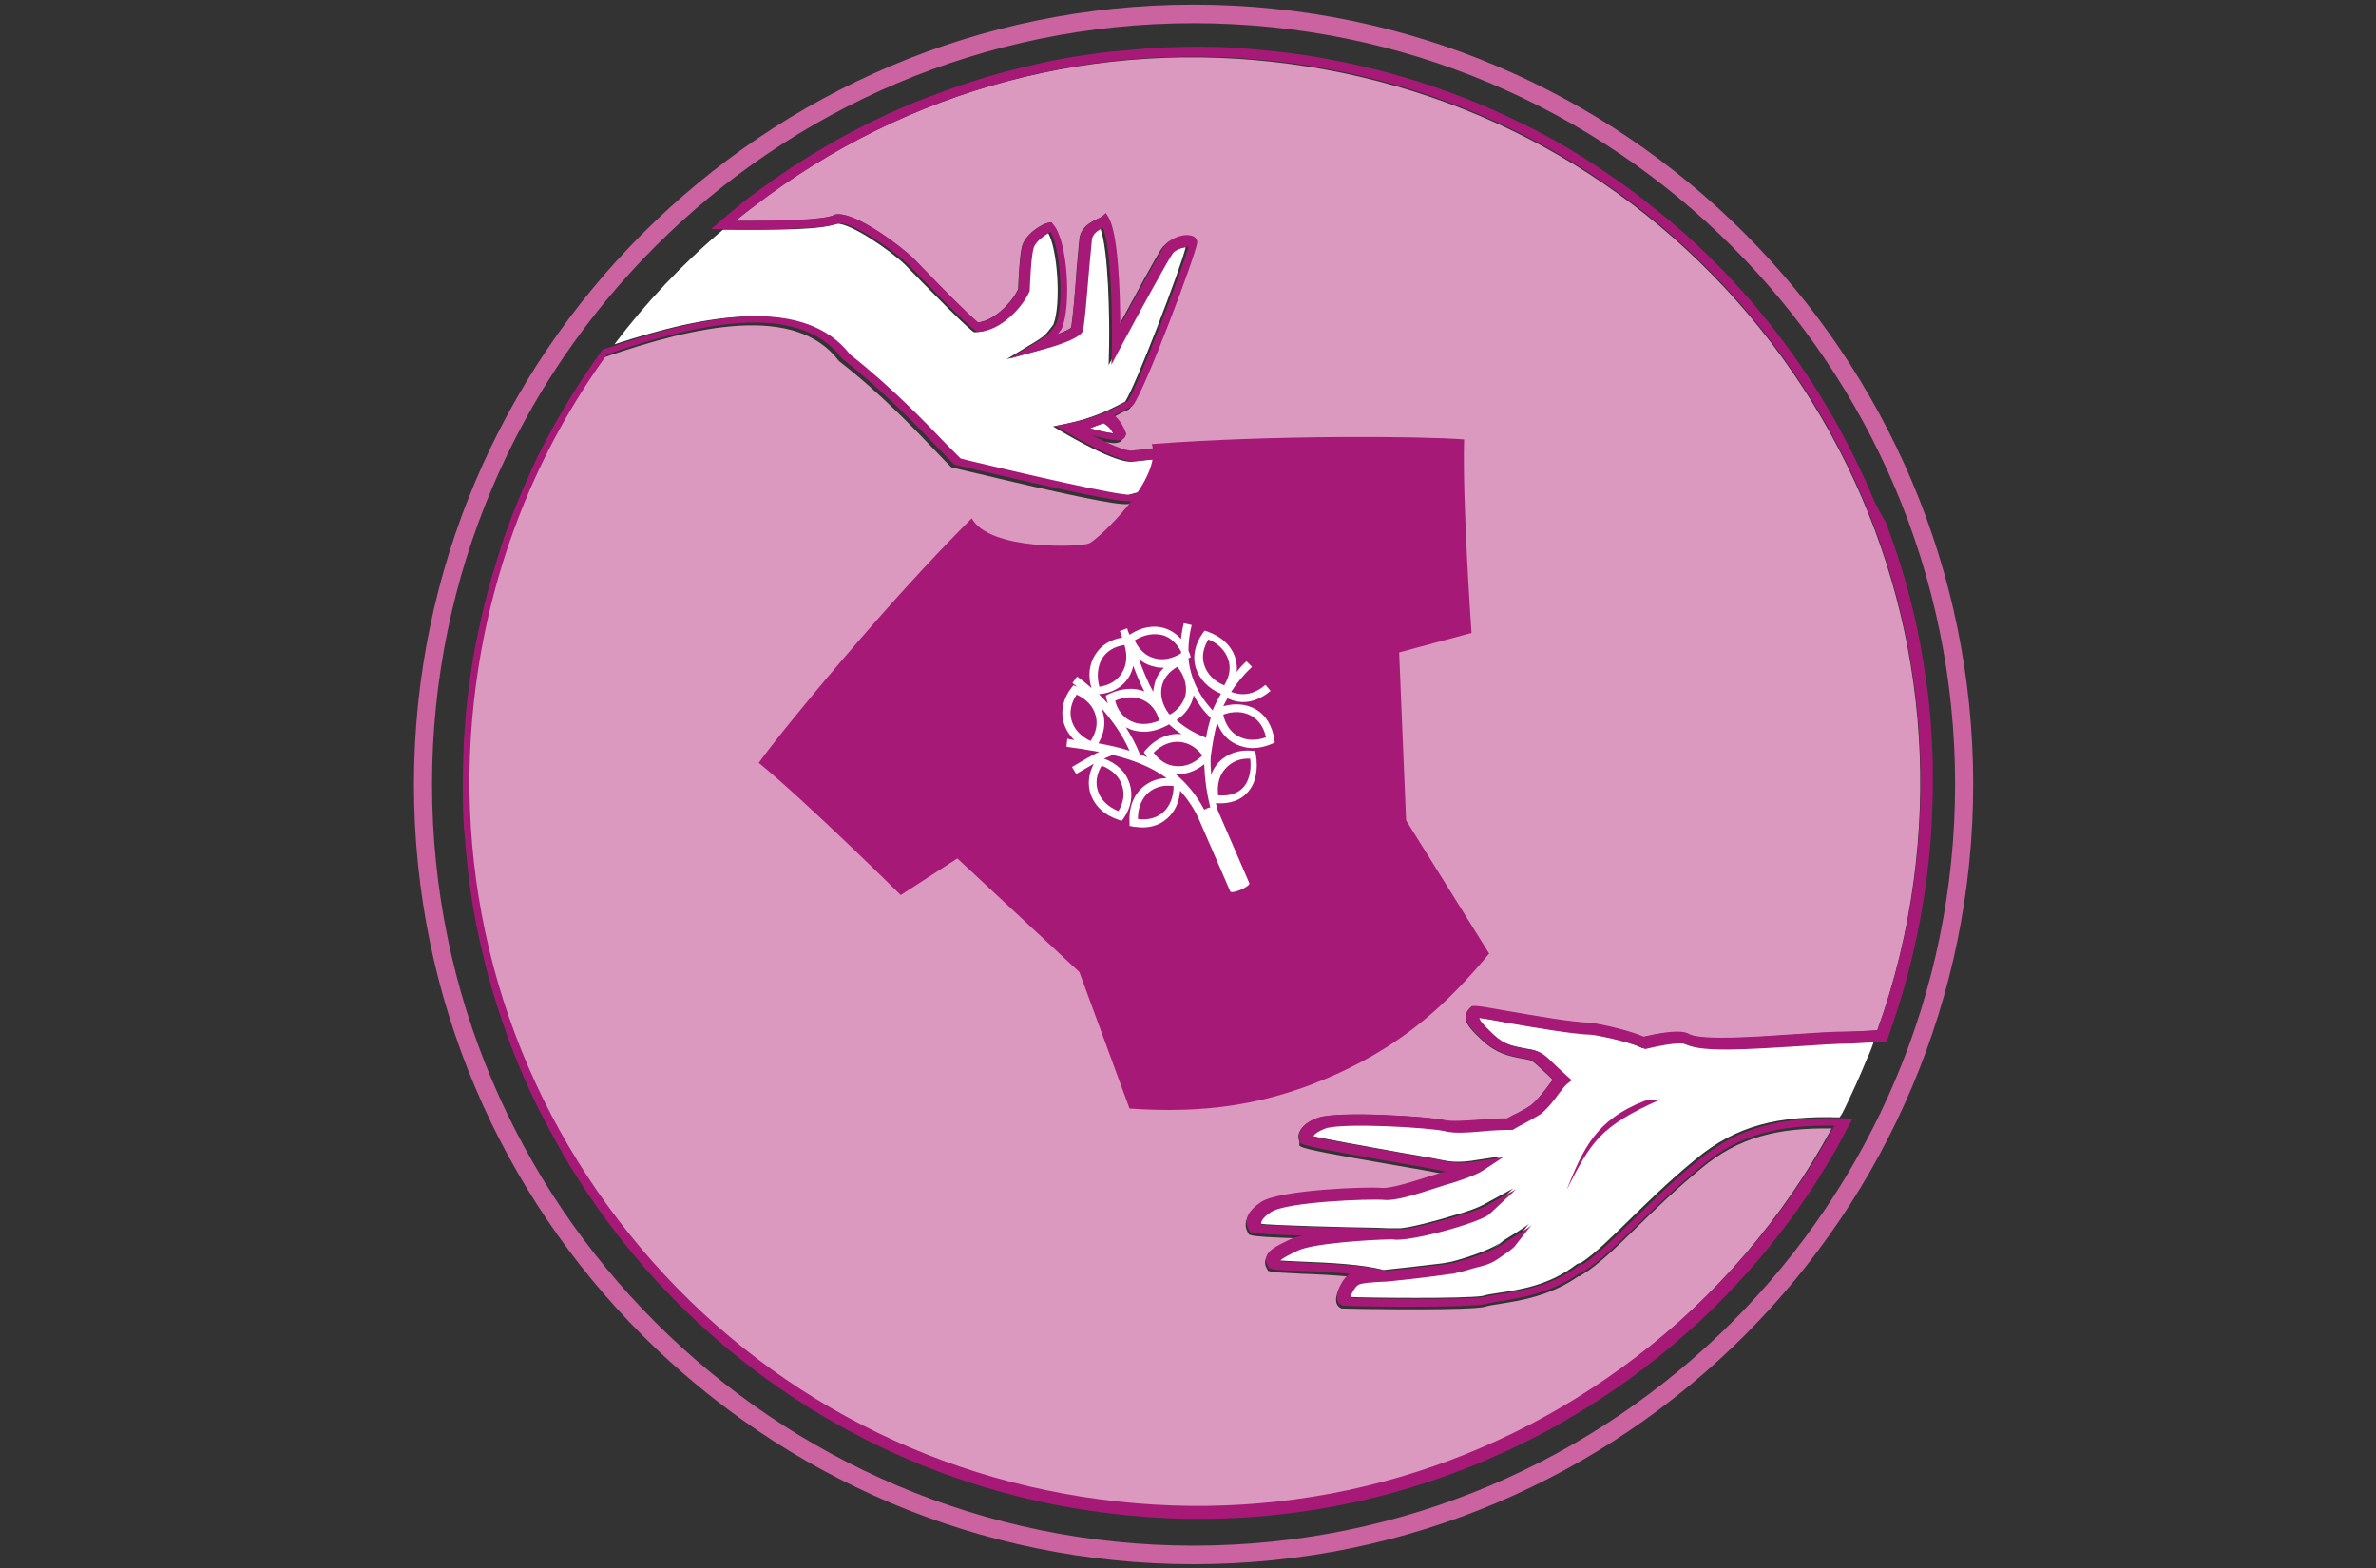 <?xml version="1.0" encoding="utf-8"?>
<!-- Generator: Adobe Illustrator 23.0.3, SVG Export Plug-In . SVG Version: 6.00 Build 0)  -->
<svg version="1.1" id="Calque_1" xmlns="http://www.w3.org/2000/svg" xmlns:xlink="http://www.w3.org/1999/xlink" x="0px" y="0px"
	 viewBox="0 0 512 338" style="enable-background:new 0 0 512 338;" xml:space="preserve">
<rect x="0" y="0" width="512" height="338" fill="#333333" stroke="none"/>
<style type="text/css">
	.st0{fill:#DB99C0;}
	.st1{fill:#FFFFFF;}
	.st2{fill:#A71977;}
	.st3{fill:#CC63A1;}
</style>
<path class="st0" d="M366.6,251.8c-5.5,4.5-10,8.9-14,12.8c-4.3,4.2-8.1,7.9-11.5,10l-0.8,0.5l-0.1-0.1c-6.1,4.3-12.6,5.3-17,6
	c-1.4,0.2-2.6,0.4-3.5,0.7h-0.1c-0.4,0.1-1.1,0.1-1.8,0.2c-7,0.5-26.4,0.2-28.4,0.1h-0.3l-0.2-0.1c-0.4-0.2-1-0.7-1-1.8
	c0-1.7,1.5-4.2,2.7-5c-3.4-0.3-7.1-0.5-10.2-0.6c-4.1-0.2-5.9-0.3-6.7-0.5l-0.4-0.1l-0.2-0.3c-0.5-0.8-0.6-1.5-0.4-2.2
	c0.4-1.4,1.9-2.2,5.1-3.7c0.7-0.3,1.6-0.6,2.7-0.8c-6.3-0.2-10.1-0.4-10.9-0.7l-0.4-0.1l-0.2-0.3c-1.3-2.1-0.4-4.2,2.6-6.2
	c4.1-2.6,22.8-3.2,25.9-3c2,0.2,7.1-1.5,10.6-2.6c1.2-0.4,2.2-0.7,3-0.9c0.1,0,0.2-0.1,0.3-0.1c-0.1,0-0.2,0-0.4,0
	c-2.4-0.5-6.4-1.2-10.5-1.9c-13.4-2.3-19.1-3.4-20.2-4l-0.3-0.2l0-0.9c-0.3-0.7-0.3-1.5,0.1-2.2c0.8-1.7,3-2.6,4-2.9
	c4.5-1.5,23.9-0.3,27.2,0.6c1.5,0.4,4.4,0.2,7.4-0.1c2-0.2,4-0.3,6-0.3c0.7-0.4,1.3-0.8,2.1-1.1c1-0.5,2.1-1.1,3.1-1.8
	c1.3-1.1,2.5-2.6,3.5-3.9c0.4-0.6,0.9-1.1,1.2-1.6c-0.7-0.7-1.3-1.3-1.9-1.8c-1.7-1.6-2.4-2.3-3.3-2.5c-0.5-0.1-1.1-0.2-1.6-0.3
	c-2.7-0.5-5.4-1.1-8.3-3.8c-2.6-2.4-3.7-3.7-3.7-5.1c0-0.7,0.4-1.4,1-2l0.3-0.3h0.4c0.7,0,2.9,0.3,7.4,1.1c5.8,1,13.7,2.4,17.6,2.5
	c2.7,0.3,8.9,1.8,11.6,3c6.9-1.6,9-1.1,9.9-0.5c2.9,1.3,13.6,0.6,22.2,0c4.5-0.3,8.8-0.6,11.9-0.6c2.4-0.1,4.5-0.2,6.4-0.3
	c3.8-10.4,6.4-21.3,7.9-32.5c5.5-41.4-5.4-82.5-30.7-115.7c-25.4-33.2-62.1-54.5-103.6-60.1S195.7,19,162.5,44.4
	c-1.4,1.1-2.7,2.1-4.1,3.2c9.6,0.1,19.2-0.1,21.4-1.3l0.2-0.1h0.2c4.3-0.5,14,7,16.5,9.4c0.8,0.8,2.1,2.1,3.5,3.6
	c3.2,3.3,7.6,7.8,10.5,10.3c3.6-0.4,7.4-4.4,8.7-7.2c0.1-2.5,0.3-7,0.8-9.1c0.6-2.6,4.2-5,5.8-5.2l0.5-0.1l0.3,0.4
	c3.2,3.4,3.9,17.7,1.9,22.5l-0.1,0.2l-0.3,0.4c-0.2,0.3-0.4,0.5-0.6,0.7c1.5-0.6,2.7-1.1,3.1-1.5c0.4-2.2,0.9-8,1.2-12.7
	c0.3-3.1,0.5-5.6,0.6-6.5c0.3-2.5,2.6-3.6,3.8-4.2c0.2-0.1,0.3-0.2,0.5-0.2l0.8-0.5l0.5,0.8c2.2,3.4,2.6,16.6,2.6,23.4
	c3.2-5.9,8.9-16.5,9.7-17.4c0.9-1.1,3.5-2.3,5.2-2c1,0.2,1.4,0.8,1.6,1.1l0.1,0.2v0.2c-0.1,2.5-11.6,32.7-13.9,35.2l-0.2,0.2
	l-0.2,0.1c-0.2,0.1-0.6,0.3-1.1,0.5c-0.6,0.3-1.5,0.8-2.5,1.3c1.1,0.9,2,2.1,2.5,3.7l0.1,0.4l-0.2,0.4c-0.2,0.4-0.4,0.6-0.7,0.7
	c-0.5,0.2-1,0.2-1.2,0.2c-1.4-0.1-3.4-0.5-5.3-1.1c3.5,1.8,7.2,3.5,8.7,3.3c6.7-0.8,22.6-2.4,26.6-0.7c3.1,1.4,4.7,2.2,5.1,3.5
	c0.2,0.7,0.1,1.3-0.3,2.1l-0.2,0.3l-0.3,0.1c-0.7,0.3-3.1,0.6-9.3,1.6c-7.6,1.2-18.1,2.7-21.8,4c-2,0.5-14.7-2.3-33.2-6.7
	c-2.5-0.6-4.4-1-4.7-1.1l-0.3-0.1l-0.2-0.2c-0.7-0.7-1.8-1.8-3.2-3.3c-4.4-4.6-11.8-12.4-20.7-19.3l-0.2-0.2
	c-9.3-12.2-30.6-7.6-50.5-0.7c-15,20.7-24.7,44.9-28.2,70.9c-5.5,41.4,5.4,82.5,30.7,115.7c25.4,33.2,62.1,54.5,103.6,60.1
	c41.4,5.5,82.5-5.4,115.7-30.7c17.9-13.7,32.3-30.6,42.7-49.8C383.1,243,374.6,245.1,366.6,251.8z"/>
<path class="st1" d="M237.8,91.2c-0.3,0.1-0.7,0.3-1.1,0.4c-0.5,0.2-1.1,0.4-1.8,0.7c1.6,0.5,3.6,1,5,1.1
	C239.4,92.4,238.7,91.7,237.8,91.2z"/>
<path class="st1" d="M182.6,76.5c8.9,7,16.4,14.8,20.8,19.4c1.3,1.3,2.3,2.4,3,3c0.7,0.2,2.3,0.5,4.5,1.1c7.4,1.7,30.1,7.1,32.2,6.7
	c3.8-1.3,14.4-2.9,22.1-4c3.6-0.5,7.3-1.1,8.5-1.4c0-0.1,0-0.1,0-0.2c-0.2-0.7-2.9-1.9-4.1-2.4c-2.9-1.3-15.1-0.4-25.6,0.8
	c-3.5,0.4-13.7-5.6-14.9-6.3l-2.2-1.3l2.5-0.5c6.4-1.3,10-3.3,12-4.3c0.4-0.2,0.7-0.4,1-0.5c2.1-2.8,12.1-29,13.1-33.3
	c-0.8,0-2.7,0.6-3.3,1.3c-0.7,0.9-7.3,13.1-11.4,20.5l-1.9,3.6l0.1-4c0.1-5.8-0.1-20.9-1.9-25.5c-1,0.5-2.2,1.2-2.4,2.5
	c-0.1,0.9-0.3,3.4-0.6,6.4c-0.4,4.8-0.9,10.9-1.3,13.1v0.1c-0.4,1.3-3.5,2.7-9,4.2l-6.9,1.9l6.1-3.7c2.1-1.3,2.2-1.4,3.8-3.5
	l0.2-0.3c1.7-4.3,0.9-16.4-1.2-19.8c-1.2,0.5-3.3,2.1-3.7,3.6c-0.4,2-0.7,6.4-0.8,8.9v0.2l-0.1,0.2c-1.4,3.4-6.2,8.4-10.9,8.6h-0.4
	l-0.3-0.2c-3-2.5-7.6-7.3-11-10.7c-1.4-1.5-2.7-2.7-3.5-3.6c-3.2-3.1-11.7-9-14.8-8.9c0,0,0,0-0.1,0c-3,1.3-12.4,1.4-24.4,1.3
	c-8.8,7.4-16.6,15.7-23.4,24.7C152.3,67.7,172.9,63.9,182.6,76.5z"/>
<path class="st1" d="M403.8,224.4c-1.7,0.1-3.5,0.2-5.5,0.3c-3.1,0-7.3,0.3-11.8,0.6c-9.9,0.6-20,1.3-23.4-0.3l-0.2-0.1
	c-0.1-0.1-1.4-0.8-8.6,0.9l-0.4,0.1l-0.4-0.2c-2.2-1.1-8.6-2.6-11.1-2.9c-4-0.1-12-1.5-17.8-2.5c-2.6-0.5-5.3-0.9-6.4-1.1
	c0,0.7,2.2,2.7,3,3.5c2.4,2.3,4.7,2.7,7.2,3.2c0.6,0.1,1.1,0.2,1.7,0.3c1.5,0.3,2.6,1.4,4.3,3c0.7,0.7,1.6,1.5,2.7,2.5l1,0.9l-1,0.8
	c-0.5,0.4-1.1,1.2-1.8,2.1c-1.1,1.4-2.4,3.1-3.9,4.4c-1.2,0.8-2.4,1.4-3.5,2c-0.8,0.4-1.5,0.8-2.2,1.2l-0.3,0.2h-0.3
	c-2,0-4.1,0.2-6.1,0.3c-3.3,0.3-6.2,0.5-8.1,0c-3.4-0.8-22.1-1.9-25.9-0.6c-1.3,0.4-2.3,1.1-2.6,1.7l0,0c2.5,0.7,12.3,2.4,18.9,3.6
	c4.2,0.7,8.1,1.4,10.5,1.9c2.6,0.4,5.2,0,6.3-0.2l5.2-0.8l-4.4,2.9c-1.5,1-6,2.4-6.8,2.7c-0.7,0.2-1.7,0.5-2.9,0.9
	c-4.9,1.6-9.2,2.9-11.4,2.7c-3.3-0.3-21.2,0.5-24.5,2.6c-2.1,1.3-2.2,2.1-2.1,2.7c3,0.4,18.7,0.8,25.6,0.9l2.4,0.1
	c0.9,0,1.6,0,2.1,0c2,0.1,9.2-1.9,11.7-2.7c3-0.8,5.4-1.7,6.7-2.4l6.4-3.5l-5.8,5.4c-2,1.8-17.4,6.1-20.8,5.4h-0.4
	c-5.3,0.1-16.8,0.9-20,2.4c-1,0.5-3.6,1.7-3.9,2.3c1,0.1,3.4,0.2,5.5,0.3c5.6,0.2,13.3,0.6,17.4,1.8l0,0c1.7-0.2,3.6-0.4,5.5-0.6
	c2.6-0.3,5.2-0.6,6.9-0.8c0.9-0.1,1.6-0.3,2.3-0.4c2.8-0.7,8-2.4,10.4-4c0.1-0.1,0.2-0.2,0.4-0.3c-0.6,0.5-1.2,1-1.9,1.5
	c0.9-0.6,1.6-1.1,2.2-1.7c1.7-1.1,5.1-3.1,5.6-3.7l-3.4,4.3c-0.6,0.9-2.9,2.4-3.9,3.1c-2.1,1.5-4.1,1.6-6.2,2.3
	c-0.7,0.3-1.6,0.5-2.7,0.7c-0.3,0.1-0.6,0.1-0.8,0.2c-0.3,0.1-0.8,0.1-1.6,0.2c-2.8,0.4-6.8,0.9-12.7,1.5H298h-0.1
	c-2.5,0.1-5.2,0.4-5.8,0.7c-0.7,0.4-1.5,2.1-1.7,2.8c4.4,0.2,25.1,0.4,29-0.2c1-0.3,2.3-0.5,3.7-0.7c4.5-0.7,10.8-1.6,16.6-6.1
	c0.3-0.2,0.6-0.3,0.9-0.3c3.1-2,6.6-5.5,10.6-9.4s8.6-8.4,14.1-12.9c8.8-7.4,18-9.5,31.1-9.1c0.6-0.8,0.8-1.3,1.1-1.9
	c1.7-3.5,3.3-7,4.8-10.7C402.9,227,403.6,225.1,403.8,224.4z"/>
<path class="st2" d="M402.7,105.2c-0.5-1.2-1-2.3-1.6-3.5c-1.6-3.5-3.4-6.9-5.2-10.2c-0.6-1.1-1.3-2.2-1.9-3.3
	c-1.9-3.3-4-6.5-6.1-9.6c-3.6-5.2-7.5-10.2-11.7-15c-1.7-1.9-3.4-3.8-5.2-5.6c-0.9-0.9-1.8-1.8-2.7-2.7c-3.6-3.6-7.4-6.9-11.4-10.1
	c-2-1.6-4-3.2-6.1-4.7s-4.2-3-6.3-4.4c-2.1-1.4-4.3-2.8-6.5-4.1c-2.2-1.3-4.5-2.6-6.8-3.8c-2.4-1.2-4.8-2.4-7.2-3.5
	c-14.1-6.5-29.4-11-45.5-13.2c-4.1-0.5-8.1-0.9-12.1-1.2c-5-0.3-10-0.3-14.9-0.1c-1.7,0.1-3.4,0.1-5,0.3c-2.3,0.2-4.6,0.4-6.9,0.6
	c-0.6,0.1-1.2,0.1-1.7,0.2c-4.9,0.6-9.8,1.4-14.5,2.5c-1.3,0.3-2.5,0.6-3.8,0.9c-3.8,0.9-7.5,2-11.1,3.2c-1.2,0.4-2.4,0.8-3.6,1.2
	c-2.4,0.9-4.8,1.8-7.2,2.7c-11.8,4.8-23,11.1-33.2,18.5c-2.1,1.5-4.1,3-6,4.6c-1,0.8-2,1.7-3,2.5c-0.4,0.3-0.8,0.6-1.1,1
	c-0.4,0.3-0.8,0.6-1.1,1c1,0,2.1,0,3.1,0c11.9,0.1,21.4-0.1,24.4-1.3c0,0,0,0,0.1,0c3.1-0.1,11.6,5.8,14.8,8.9
	c0.8,0.8,2.1,2.1,3.5,3.6c3.4,3.5,8,8.2,11,10.7l0.3,0.2h0.4c4.7-0.2,9.4-5.2,10.9-8.6l0.1-0.2v-0.2c0.1-2.5,0.3-7,0.8-8.9
	c0.3-1.5,2.5-3,3.7-3.6c2.1,3.4,2.9,15.5,1.2,19.8l-0.2,0.3c-1.6,2.1-1.7,2.2-3.8,3.5l-6.1,3.7l6.9-1.9c5.6-1.5,8.6-2.9,9-4.2v-0.1
	c0.4-2.2,0.9-8.2,1.3-13.1c0.3-3,0.5-5.6,0.6-6.4c0.2-1.3,1.4-2,2.4-2.5c1.8,4.6,2,19.7,1.9,25.5l-0.1,4l1.9-3.6
	c4-7.5,10.7-19.7,11.4-20.5c0.6-0.7,2.5-1.4,3.3-1.3C255,57.5,245,83.7,243,86.5c-0.3,0.1-0.6,0.3-1,0.5c-1.9,1.1-5.6,3-12,4.3
	l-2.5,0.5l2.2,1.3c1.2,0.7,11.4,6.7,14.9,6.3c10.5-1.2,22.7-2.1,25.6-0.8c1.1,0.5,3.8,1.7,4.1,2.4c0,0,0,0.1,0,0.2
	c-1.2,0.3-4.9,0.8-8.5,1.4c-7.7,1.2-18.2,2.8-22.1,4c-2.1,0.4-24.7-4.9-32.2-6.7c-2.2-0.5-3.8-0.9-4.5-1.1c-0.7-0.7-1.7-1.7-3-3
	c-4.4-4.6-11.9-12.4-20.8-19.4c-9.7-12.5-30.3-8.7-49.9-2.2c-1.1,0.4-2.2,0.8-3.4,1.1c-0.3,0.5-0.7,0.9-1,1.4s-0.7,0.9-1,1.4
	c-3.7,5.3-7.1,10.9-10.2,16.7c-1.2,2.3-2.4,4.6-3.4,7c-1.1,2.4-2.1,4.7-3.1,7.2c-0.5,1.2-1,2.4-1.4,3.7c-0.9,2.3-1.7,4.6-2.4,7
	c-1.4,4.3-2.6,8.7-3.6,13.1c-0.4,1.8-0.8,3.6-1.2,5.5c-0.6,3.1-1.1,6.2-1.5,9.4c-0.5,3.4-0.8,6.8-1,10.1c-0.1,1.3-0.2,2.6-0.2,3.9
	c-0.2,4.4-0.2,8.7-0.1,13c0.1,1.7,0.1,3.4,0.3,5c0.3,3.9,0.7,7.8,1.2,11.7c0.4,2.6,0.8,5.1,1.3,7.7c0.5,2.5,1.1,5.1,1.7,7.6
	c1.5,6.3,3.5,12.4,5.7,18.4c0.9,2.4,1.9,4.7,2.9,7.1c1.5,3.5,3.2,6.9,5,10.3c1.2,2.2,2.4,4.5,3.7,6.7c0.6,1.1,1.3,2.2,2,3.3
	c24.1,38.8,64.8,66.9,113.6,73.4c32.5,4.4,64.1-1.5,91.4-15.1c1.1-0.6,2.3-1.1,3.4-1.7c2.1-1.1,4.2-2.3,6.2-3.5
	c6.7-3.9,13.1-8.3,19.2-13.2c1-0.8,2-1.6,2.9-2.4c1.9-1.6,3.8-3.3,5.7-5c2.8-2.6,5.5-5.3,8.1-8.1c3.5-3.7,6.8-7.6,9.9-11.7
	c1.6-2,3.1-4.1,4.5-6.2c1.5-2.1,2.9-4.2,4.2-6.4c1.9-3,3.7-6.1,5.3-9.3c0.2-0.4,0.4-0.7,0.6-1.1c0.2-0.4,0.4-0.7,0.6-1.1
	c-0.8,0-1.5-0.1-2.2-0.1c-13.1-0.3-22.3,1.8-31.1,9.1c-5.6,4.5-10.1,9-14.1,12.9c-4,3.9-7.5,7.3-10.6,9.4c-0.3,0-0.6,0.1-0.9,0.3
	c-5.9,4.4-12.1,5.4-16.6,6.1c-1.5,0.2-2.7,0.4-3.7,0.7c-4,0.6-24.6,0.4-29,0.2c0.1-0.8,1-2.4,1.7-2.8c0.6-0.4,3.3-0.6,5.8-0.7h0.1
	h0.2c5.9-0.6,9.9-1.1,12.7-1.5c0.7-0.1,1.3-0.2,1.6-0.2c0.3-0.1,0.6-0.1,0.8-0.2c1.1-0.2,1.9-0.5,2.7-0.7c2.1-0.7,4.1-0.8,6.2-2.3
	c1-0.7,3.4-2.2,3.9-3.1l3.4-4.3c-0.5,0.7-3.8,2.6-5.6,3.7l-0.9,0.7c0.2-0.2,0.4-0.3,0.6-0.5c-0.1,0.1-0.3,0.2-0.4,0.3
	c-2.3,1.6-7.6,3.3-10.4,4c-0.7,0.1-1.4,0.3-2.3,0.4c-1.6,0.2-4.3,0.5-6.9,0.8c-1.9,0.2-3.8,0.4-5.5,0.6l0,0
	c-4.1-1.2-11.8-1.5-17.4-1.8c-2.1-0.1-4.5-0.2-5.5-0.3c0.3-0.6,2.9-1.8,3.9-2.3c3.2-1.5,14.7-2.3,20-2.4h0.4
	c3.4,0.7,18.8-3.6,20.8-5.4l5.8-5.4l-6.4,3.5c-1.2,0.7-3.7,1.6-6.7,2.4c-2.6,0.8-9.7,2.7-11.7,2.7c-0.5,0-1.2,0-2.1,0l-2.4-0.1
	c-6.9-0.2-22.6-0.5-25.6-0.9c-0.1-0.5,0-1.3,2.1-2.7c3.4-2.2,21.2-2.9,24.5-2.6c2.3,0.2,6.5-1.1,11.4-2.7c1.2-0.4,2.2-0.7,2.9-0.9
	c0.8-0.2,5.3-1.7,6.8-2.7l4.4-2.9l-5.2,0.8c-1.1,0.2-3.6,0.6-6.3,0.2c-2.4-0.5-6.3-1.2-10.5-1.9c-6.7-1.2-16.5-2.9-18.9-3.6l0,0
	c0.3-0.6,1.3-1.2,2.6-1.7c3.8-1.3,22.6-0.2,25.9,0.6c1.9,0.5,4.8,0.3,8.1,0c2-0.2,4.2-0.3,6.1-0.3h0.3l0.3-0.2
	c0.7-0.4,1.4-0.8,2.2-1.2c1.1-0.6,2.2-1.2,3.5-2c1.6-1.3,2.9-3,3.9-4.4c0.7-0.9,1.3-1.7,1.8-2.1l1-0.8l-1-0.9c-1.1-1-2-1.8-2.7-2.5
	c-1.7-1.7-2.8-2.7-4.3-3c-0.6-0.1-1.1-0.2-1.7-0.3c-2.6-0.5-4.8-0.9-7.2-3.2c-0.8-0.8-3-2.8-3-3.5c1.1,0.1,3.8,0.6,6.4,1.1
	c5.8,1,13.9,2.4,17.8,2.5c2.5,0.3,9,1.8,11.1,2.9l0.4,0.2l0.4-0.1c7.1-1.7,8.4-1,8.6-0.9l0.2,0.1c3.3,1.6,13.5,0.9,23.4,0.3
	c4.5-0.3,8.7-0.6,11.8-0.6c2-0.1,3.8-0.2,5.5-0.3c0.8-0.1,1.5-0.1,2.2-0.2c0.1-0.4,0.3-0.8,0.4-1.2s0.3-0.8,0.4-1.2
	c3.6-10.2,6.2-20.9,7.7-32.1c0.7-5.4,1.2-10.8,1.3-16.2c0.1-2.1,0.1-4.2,0.1-6.4c0-0.9,0-1.8,0-2.7c-0.1-3.6-0.3-7.2-0.6-10.8
	c-0.1-1.3-0.3-2.6-0.4-3.9c-0.5-3.9-1.1-7.8-1.8-11.6c-1.7-8.9-4.2-17.6-7.4-25.9C404.7,109.9,403.7,107.6,402.7,105.2z M236.7,91.6
	c0.4-0.2,0.8-0.3,1.1-0.4c0.9,0.5,1.6,1.2,2.1,2.2c-1.4-0.2-3.3-0.6-5-1.1C235.7,92,236.3,91.7,236.7,91.6z M412.5,189.5
	c-1.5,11.2-4.2,22.1-7.9,32.5c-1.9,0.1-4,0.3-6.4,0.3c-3.1,0-7.4,0.3-11.9,0.6c-8.6,0.6-19.3,1.3-22.2,0c-0.9-0.6-3-1.1-9.9,0.5
	c-2.7-1.2-8.9-2.7-11.6-3c-3.9-0.1-11.8-1.5-17.6-2.5c-4.5-0.8-6.6-1.2-7.4-1.1h-0.4l-0.3,0.3c-0.7,0.6-1,1.3-1,2
	c0,1.4,1.1,2.7,3.7,5.1c2.9,2.7,5.7,3.3,8.3,3.8c0.5,0.1,1.1,0.2,1.6,0.3c0.9,0.2,1.6,0.9,3.3,2.5c0.5,0.5,1.1,1.1,1.9,1.8
	c-0.4,0.5-0.8,1-1.2,1.6c-1,1.3-2.2,2.9-3.5,3.9c-1,0.7-2.1,1.3-3.1,1.8c-0.7,0.4-1.4,0.7-2.1,1.1c-1.9,0-4,0.2-6,0.3
	c-3,0.2-5.9,0.4-7.4,0.1c-3.3-0.8-22.7-2-27.2-0.6c-0.9,0.3-3.2,1.2-4,2.9c-0.3,0.7-0.4,1.5-0.1,2.2l0.1,0.4l0.3,0.2
	c1,0.6,6.8,1.6,20.2,4c4.2,0.7,8.1,1.4,10.5,1.9c0.1,0,0.2,0,0.4,0c-0.1,0-0.2,0.1-0.3,0.1c-0.8,0.2-1.8,0.6-3,0.9
	c-3.4,1.1-8.6,2.8-10.6,2.6c-3.1-0.3-21.8,0.4-25.9,3c-3,2-3.9,4-2.6,6.2l0.2,0.3l0.4,0.1c0.8,0.3,4.6,0.5,10.9,0.7
	c-1.1,0.2-2,0.5-2.7,0.8c-3.2,1.5-4.7,2.4-5.1,3.7c-0.2,0.7-0.1,1.4,0.4,2.2l0.2,0.3l0.4,0.1c0.7,0.3,2.6,0.4,6.7,0.5
	c3.1,0.1,6.8,0.3,10.2,0.6c-1.2,0.8-2.7,3.3-2.7,5c0,1.1,0.6,1.6,1,1.8l0.2,0.1h0.3c2,0.2,21.4,0.4,28.4-0.1
	c0.8-0.1,1.4-0.1,1.8-0.2h0.1c0.9-0.3,2.1-0.4,3.5-0.7c4.3-0.7,10.8-1.7,17-6l0.1,0.1l0.8-0.5c3.4-2.1,7.1-5.8,11.5-10
	c4-3.9,8.5-8.3,14-12.8c8-6.7,16.5-8.8,28.5-8.6c-10.4,19.2-24.8,36.2-42.7,49.8c-33.2,25.4-74.3,36.3-115.7,30.7
	c-41.4-5.5-78.2-26.9-103.6-60.1S97,188.7,102.6,147.3c3.5-26,13.2-50.2,28.2-70.9c19.9-6.9,41.2-11.5,50.5,0.7l0.2,0.2
	c8.9,7,16.3,14.7,20.7,19.3c1.4,1.5,2.5,2.6,3.2,3.3l0.2,0.2l0.3,0.1c0.4,0.1,2.2,0.5,4.7,1.1c18.4,4.3,31.1,7.1,33.2,6.7
	c3.7-1.2,14.2-2.8,21.8-4c6.2-0.9,8.6-1.3,9.3-1.6l0.3-0.1l0.2-0.3c0.4-0.7,0.5-1.4,0.3-2.1c-0.4-1.3-2-2.2-5.1-3.5
	c-4-1.7-20-0.1-26.6,0.7c-1.4,0.2-5.1-1.5-8.7-3.3c1.8,0.5,3.9,1,5.3,1.1c0.2,0,0.7,0,1.2-0.2c0.3-0.1,0.6-0.3,0.7-0.7l0.2-0.4
	l-0.1-0.4c-0.6-1.5-1.4-2.8-2.5-3.7c1-0.5,1.9-0.9,2.5-1.3c0.5-0.3,0.8-0.4,1.1-0.5l0.2-0.1l0.2-0.2c2.3-2.5,13.7-32.7,13.9-35.2V52
	l-0.1-0.2c-0.1-0.4-0.5-1-1.6-1.1c-1.7-0.3-4.3,0.9-5.2,2c-0.7,0.9-6.5,11.4-9.7,17.4c0-6.8-0.4-20-2.6-23.4l-0.5-0.8L237,47
	c-0.1,0.1-0.3,0.1-0.5,0.2c-1.2,0.6-3.5,1.7-3.8,4.2c-0.1,0.9-0.3,3.4-0.6,6.5c-0.4,4.7-0.9,10.5-1.2,12.7c-0.3,0.4-1.5,0.9-3.1,1.5
	c0.2-0.2,0.4-0.4,0.6-0.7l0.3-0.4l0.1-0.2c2.1-4.8,1.3-19.1-1.9-22.5l-0.3-0.4l-0.5,0.1c-1.6,0.2-5.2,2.6-5.8,5.2
	c-0.5,2.2-0.8,6.7-0.8,9.1c-1.3,2.8-5.1,6.8-8.7,7.2c-2.9-2.5-7.3-7-10.5-10.3c-1.5-1.5-2.7-2.8-3.5-3.6c-2.5-2.4-12.2-9.9-16.5-9.4
	h-0.2l-0.2,0.1c-2.2,1.1-11.8,1.3-21.4,1.3c1.3-1.1,2.7-2.2,4.1-3.2C195.7,19,236.8,8.1,278.2,13.6s78.2,26.9,103.6,60.1
	C407.1,106.9,418,148,412.5,189.5z"/>
<path class="st2" d="M337.6,256.4c5.2-10.1,6.9-13.6,20.3-19.5l-3.4,0.3C343.9,241.3,341.2,247.5,337.6,256.4z"/>
<path class="st2" d="M206.3,185l-12.2,7.9c0,0-20.1-19.9-30.6-28.5c5-7,27.5-34.4,45.9-52.7c3.8,7,23.4,6.2,25.3,5.4
	c1.9-0.8,16-14,13.5-21.4c25.9-2,58.7-1.7,67.3-1c-0.4,13.6,1.6,41.7,1.6,41.7l-15.6,4.2l1.5,36.2l17.9,28.7
	c-9.1,11-18.4,19.3-32.3,25.7c-15.4,7.1-29.3,8.8-45.2,7.7l-10.8-29.4L206.3,185z"/>
<path class="st1" d="M262.3,155.8c0.7,1.9,1.9,3.4,3.5,4.3c0.9,0.5,1.8,0.8,2.8,1c1.7,0.3,3.6,0,5.5-0.8l0.6-0.3l-0.1-0.6
	c-0.4-2.9-1.8-5.3-4.1-6.6c-2-1.1-4.4-1.3-6.9-0.6c0.3-0.6,0.6-1.2,0.9-1.7c0.7,0.3,1.5,0.6,2.2,0.7c2.4,0.4,4.8-0.4,7.1-2.3
	l-1.1-1.3c-2.4,2-4.8,2.5-7.4,1.5c1.2-1.9,2.7-3.7,4.5-5.4l-1.2-1.2c-0.8,0.7-1.5,1.5-2.1,2.3c0.1-1,0-2-0.3-3
	c-0.8-2.6-2.9-4.6-6-5.7l-0.6-0.2l-0.4,0.5c-1.7,2.4-2.3,5.1-1.5,7.6c0.8,2.4,2.7,4.4,5.4,5.5c-0.7,1.2-1.3,2.4-1.8,3.6
	c-3.1-3.4-4.8-7.1-5.2-11.2l0.5-0.3l-0.2-0.6c-0.1-0.3-0.2-0.5-0.3-0.8c0-1.7,0.2-3.6,0.7-5.5l-1.7-0.4c-0.3,1.2-0.5,2.3-0.6,3.4
	c-1-1.1-2.2-1.9-3.5-2.3c-2.5-0.8-5.2-0.2-7.6,1.4c-0.2-0.5-0.4-0.9-0.5-1.4l-1.6,0.6c0.2,0.5,0.4,0.9,0.5,1.4
	c-2.5,0.4-4.6,1.7-5.8,3.7c-1.3,2-1.6,4.6-0.8,7.2c-1.3-1.2-2.4-2-3.1-2.5l-1,1.4c0.3,0.2,0.7,0.5,1.2,0.9c-0.1-0.1-0.2-0.1-0.4-0.2
	l-0.6-0.2l-0.4,0.5c-1.8,2.3-2.4,5-1.7,7.5c0.4,1.4,1.2,2.7,2.3,3.8c-0.4-0.1-0.7-0.1-1.1-0.2l-0.4-0.1l-0.2,1.7l0.4,0.1
	c1.7,0.2,3.5,0.5,5.2,0.8h0.1l0,0c0.5,0.1,0.9,0.2,1.4,0.2c-1.4,0.7-3.1,1.6-5.9,3.3l0.9,1.5c1.6-0.9,2.7-1.6,3.8-2.2
	c-1.1,2.1-1.4,4.4-0.7,6.5c0.9,2.6,3,4.6,6.1,5.6l0.6,0.2l0.4-0.5c1.7-2.4,2.1-5.1,1.3-7.6c-0.8-2.4-2.7-4.3-5.5-5.3
	c0.6-0.3,1.2-0.5,1.9-0.8c4.1,1,8.2,2.5,11.6,5c-1.9,0-3.7,0.7-5.1,1.9c-2.1,1.8-3.1,4.5-2.9,7.8v0.6l0.6,0.1
	c0.2,0.1,0.5,0.1,0.7,0.1c2.6,0.4,5-0.2,6.8-1.8c1.7-1.5,2.6-3.5,2.8-6c1.6,1.8,3.1,3.9,4.2,6.5l6.6,15.2c0.3,0.7,4.5-1.1,4.1-1.8
	l-6.8-15.7l0,0c-0.1-0.5-0.3-1-0.4-1.5c3,0.2,5.3-0.6,6.8-2.3c1.8-1.9,2.4-5,1.8-8.3l-0.1-0.6l-0.6-0.1c-2.9-0.3-5.5,0.6-7.3,2.5
	c-0.7,0.8-1.3,1.7-1.6,2.7c-0.1-1.4-0.2-2.7-0.1-4l0,0l0,0C261.3,160.4,261.6,158.1,262.3,155.8z M259.5,143.3
	c-0.6-1.8-0.2-3.7,0.9-5.5c2.2,0.9,3.7,2.5,4.3,4.4c0.6,1.8,0.2,3.7-0.9,5.5C261.6,146.8,260.1,145.2,259.5,143.3z M241.8,169.3
	c0.6,1.8,0.3,3.7-0.8,5.5c-2.2-0.9-3.8-2.4-4.4-4.3c-0.6-1.8-0.3-3.7,0.8-5.5C239.7,165.9,241.2,167.4,241.8,169.3z M250.6,175.1
	c-1.4,1.2-3.3,1.7-5.4,1.4c0-2.4,0.8-4.4,2.3-5.7c1.4-1.2,3.3-1.7,5.4-1.4C252.9,171.7,252.1,173.8,250.6,175.1z M264.2,165.5
	c1.3-1.4,3.1-2.1,5.2-2c0.2,1.5,0.2,4.3-1.5,6.2c-1.2,1.3-3,1.9-5.4,1.7C262.2,169,262.8,166.9,264.2,165.5z M248.6,162.2
	c1.7-1.7,3.7-2.5,5.7-2.3c1.9,0.2,3.5,1.2,4.8,2.9c-1.7,1.7-3.7,2.5-5.7,2.3C251.5,165,249.8,163.9,248.6,162.2z M254.4,158.2
	c-2.7-0.2-5.4,1-7.5,3.4l-0.4,0.5l0.3,0.5c0.1,0.2,0.3,0.4,0.4,0.6c-0.5-0.2-1.1-0.5-1.6-0.7l0,0c-0.8-2.1-1.9-4-3-5.8
	c0.1,0.1,0.3,0.2,0.4,0.2c0.7,0.4,1.5,0.6,2.3,0.7c1.9,0.3,3.9-0.1,5.9-1.1l0.6-0.3v-0.1h0.1c0.8,0.7,1.7,1.5,2.7,2.1
	C254.5,158.2,254.5,158.2,254.4,158.2z M252.1,154c-0.1-0.1-0.2-0.2-0.3-0.3c-1.3-1.8-1.8-3.7-1.5-5.5s1.5-3.4,3.4-4.5
	c1.5,1.8,2.1,3.9,1.8,5.9C255.1,151.4,253.9,153,252.1,154z M248.5,149.1c-1.2-2.2-2.2-4.6-3.1-7.1c0.8,0.7,1.7,1.2,2.7,1.5
	c0.4,0.1,0.8,0.2,1.2,0.3c0.5,0.1,1,0.1,1.5,0.1c-1.1,1.1-1.9,2.5-2.1,4C248.6,148.3,248.5,148.7,248.5,149.1z M249.8,155.3
	c-2.2,0.9-4.3,1-6.1,0.1c-1.7-0.8-2.9-2.4-3.4-4.4c2.2-0.9,4.3-1,6.1-0.1C248.1,151.7,249.3,153.3,249.8,155.3z M259.6,160.7
	C259.6,160.7,259.6,160.8,259.6,160.7C259.6,160.8,259.5,160.7,259.6,160.7C259.5,160.7,259.6,160.7,259.6,160.7z M269.7,154.3
	c1.6,0.9,2.7,2.6,3.1,4.6c-2.2,0.8-4.4,0.7-6.1-0.3c-1.6-0.9-2.7-2.6-3.1-4.6C265.8,153.2,268,153.3,269.7,154.3z M260.9,154.7
	c-0.4,1.4-0.8,2.8-1,4.3c-2.6-1-4.7-2.3-6.4-3.8c2-1.3,3.3-3.2,3.7-5.3c0,0,0,0,0-0.1C258.1,151.5,259.3,153.2,260.9,154.7z
	 M250.6,136.9c1.7,0.5,3,1.8,3.9,3.5c0,0.1,0,0.3,0,0.4c-2,1.2-4,1.6-5.9,1c-1.8-0.5-3.2-1.9-4.1-3.8
	C246.6,136.7,248.7,136.4,250.6,136.9z M237.5,141.9c1-1.6,2.7-2.6,4.8-2.9c0.7,2.3,0.5,4.4-0.6,6.1c-1,1.6-2.7,2.6-4.8,2.9
	C236.3,145.8,236.5,143.6,237.5,141.9z M243.2,146c0.5-0.8,0.8-1.6,1-2.5c0.7,1.9,1.5,3.8,2.4,5.5c-2.3-0.9-5-0.7-7.7,0.6l-0.6,0.3
	l0.1,0.6c0.1,0.4,0.2,0.7,0.3,1.1c-0.6-0.7-1.3-1.4-1.9-2C239.6,149.4,241.9,148.1,243.2,146z M243.4,161.8
	c-2.2-0.7-4.4-1.2-6.7-1.6c1.2-2.1,1.6-4.3,1-6.5c-0.1-0.3-0.2-0.6-0.3-1C239.6,155.2,241.8,158.2,243.4,161.8z M230.9,155.2
	c-0.5-1.8-0.1-3.7,1.1-5.5c2.2,1,3.6,2.6,4.1,4.5c0.5,1.8,0.1,3.7-1.1,5.5C232.9,158.7,231.4,157.1,230.9,155.2z M253.3,166.8
	c2.2,0.2,4.3-0.6,6.2-2.1c0.1,3,0.5,6.1,1.3,9.3c-0.2,0-0.5,0.1-0.7,0.2c-0.2,0.1-0.4,0.2-0.6,0.3
	C257.8,171.3,255.7,168.8,253.3,166.8z"/>
<path class="st3" d="M257.2,337.1c-92.6,0-168-75.4-168-168S164.6,1,257.2,1s168,75.4,168,168S349.9,337.1,257.2,337.1z M257.2,5
	C166.7,5,93.1,78.6,93.1,169s73.6,164.1,164.1,164.1S421.3,259.5,421.3,169S347.7,5,257.2,5z"/>
</svg>
